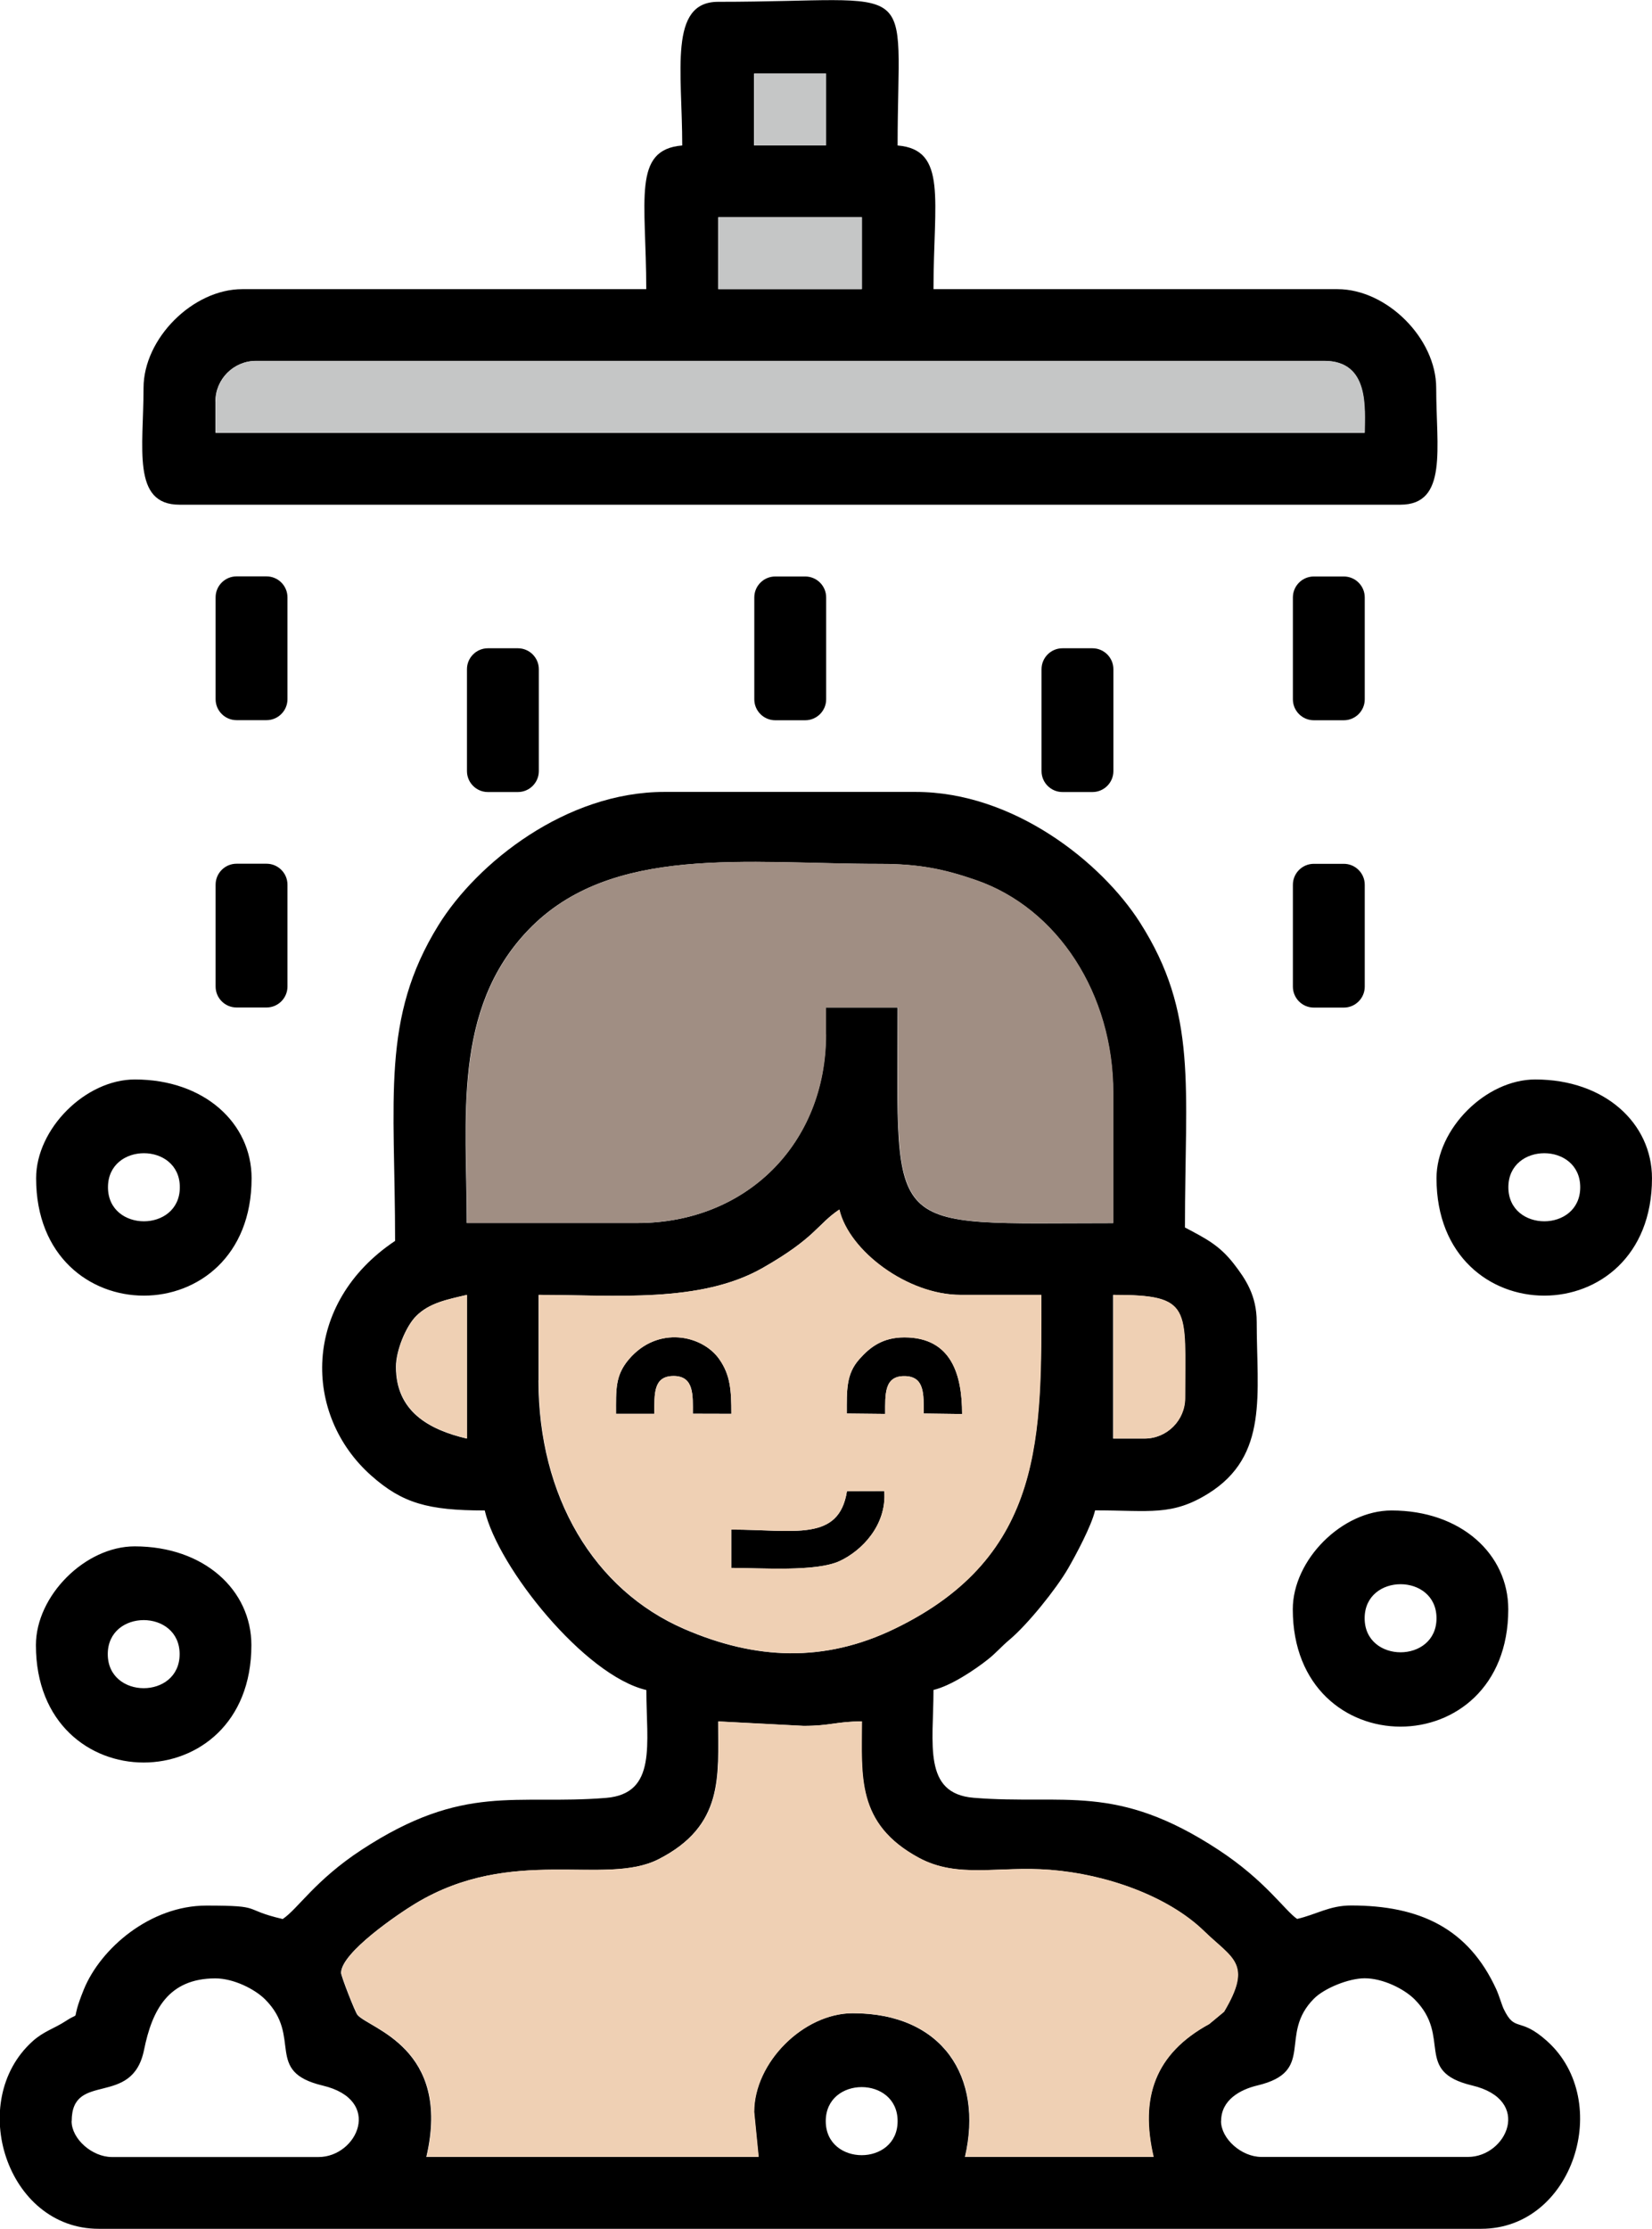 <?xml version="1.0" encoding="UTF-8"?>
<!DOCTYPE svg PUBLIC "-//W3C//DTD SVG 1.1//EN" "http://www.w3.org/Graphics/SVG/1.1/DTD/svg11.dtd">
<!-- Creator: CorelDRAW 2021 (64-Bit) -->
<svg xmlns="http://www.w3.org/2000/svg" xml:space="preserve" width="33.494mm" height="45.173mm" version="1.1" style="shape-rendering:geometricPrecision; text-rendering:geometricPrecision; image-rendering:optimizeQuality; fill-rule:evenodd; clip-rule:evenodd"
viewBox="0 0 163.45 220.45"
 xmlns:xlink="http://www.w3.org/1999/xlink"
 xmlns:xodm="http://www.corel.com/coreldraw/odm/2003">
 <defs>
  <style type="text/css">
   <![CDATA[
    .fil0 {fill:black}
    .fil3 {fill:#A08E83}
    .fil1 {fill:#C5C6C6}
    .fil2 {fill:#EFD0B4}
   ]]>
  </style>
 </defs>
 <g id="Слой_x0020_1">
  <g id="_2600014303936">
   <path class="fil0" d="M120.82 209.79c0,-2.08 1.87,-3.11 3.59,-3.52 5.86,-1.39 2.01,-5.01 5.61,-8.6 1,-1 3.4,-2 5.01,-2 1.8,-0 3.9,1.05 4.93,2.08 3.74,3.74 -0.14,7.13 5.69,8.52 6.03,1.43 3.42,7.07 -0.41,7.07l-20.43 0c-1.98,0 -4,-1.8 -4,-3.55zm-59.88 -69.95l3.8 0c-0,-1.99 -0.11,-3.76 1.94,-3.74 2.01,0.02 1.87,1.93 1.87,3.73l3.81 0.01c-0,-2.34 -0.1,-3.85 -1.2,-5.41 -1.68,-2.39 -6.08,-3.34 -8.94,0.02 -1.37,1.61 -1.27,3.01 -1.27,5.39zm22.83 -0.03l3.81 0.04c-0,-1.94 -0.11,-3.76 1.91,-3.74 2.02,0.01 1.9,1.83 1.9,3.7l3.8 0.05c-0,-3.85 -1.03,-7.57 -5.7,-7.58 -2.16,-0 -3.41,0.96 -4.47,2.16 -1.31,1.47 -1.24,3.06 -1.24,5.38zm-11.42 11.48l0 3.79c2.91,0 8.39,0.41 10.73,-0.68 2.16,-1 4.67,-3.53 4.41,-6.92l-3.69 0.01c-0.8,5.05 -5.24,3.8 -11.45,3.8zm-48.95 -51.64l2.97 0c1.14,0 2.07,-0.93 2.07,-2.07l0 -10.08c0,-1.14 -0.93,-2.07 -2.07,-2.07l-2.97 0c-1.14,0 -2.07,0.93 -2.07,2.07l0 10.08c0,1.14 0.93,2.07 2.07,2.07zm0 -28.42l2.97 0c1.14,0 2.07,-0.93 2.07,-2.07l0 -10.08c0,-1.14 -0.93,-2.07 -2.07,-2.07l-2.97 0c-1.14,0 -2.07,0.93 -2.07,2.07l0 10.08c0,1.14 0.93,2.07 2.07,2.07zm81.72 7.11l2.97 0c1.14,0 2.07,-0.93 2.07,-2.07l0 -10.08c0,-1.14 -0.93,-2.07 -2.07,-2.07l-2.97 0c-1.14,0 -2.07,0.93 -2.07,2.07l0 10.08c0,1.14 0.93,2.07 2.07,2.07zm-56.85 0l2.97 0c1.14,0 2.07,-0.93 2.07,-2.07l0 -10.08c0,-1.14 -0.93,-2.07 -2.07,-2.07l-2.97 0c-1.14,0 -2.07,0.93 -2.07,2.07l0 10.08c0,1.14 0.93,2.07 2.07,2.07zm81.72 21.32l2.97 0c1.14,0 2.07,-0.93 2.07,-2.07l0 -10.08c0,-1.14 -0.93,-2.07 -2.07,-2.07l-2.97 0c-1.14,0 -2.07,0.93 -2.07,2.07l0 10.08c0,1.14 0.93,2.07 2.07,2.07zm0 -28.42l2.97 0c1.14,0 2.07,-0.93 2.07,-2.07l0 -10.08c0,-1.14 -0.93,-2.07 -2.07,-2.07l-2.97 0c-1.14,0 -2.07,0.93 -2.07,2.07l0 10.08c0,1.14 0.93,2.07 2.07,2.07zm-53.29 0l2.97 0c1.14,0 2.07,-0.93 2.07,-2.07l0 -10.08c0,-1.14 -0.93,-2.07 -2.07,-2.07l-2.97 0c-1.14,0 -2.07,0.93 -2.07,2.07l0 10.08c0,1.14 0.93,2.07 2.07,2.07zm-66.02 46.19c0,-4.49 7.11,-4.49 7.11,0 0,4.49 -7.11,4.49 -7.11,0zm-7.11 -0.89c0,15.48 21.32,15.48 21.32,0 0,-5.44 -4.67,-9.77 -11.55,-9.77 -4.89,0 -9.77,4.88 -9.77,9.77zm145.67 0.89c0,-4.49 7.11,-4.49 7.11,0 0,4.49 -7.11,4.49 -7.11,0zm-7.11 -0.89c0,15.48 21.32,15.48 21.32,0 0,-5.44 -4.67,-9.77 -11.55,-9.77 -4.89,0 -9.77,4.88 -9.77,9.77zm-7.11 43.52c0,-4.49 7.11,-4.49 7.11,0 0,4.49 -7.11,4.49 -7.11,0zm-7.11 -0.89c0,15.48 21.32,15.48 21.32,0 0,-5.44 -4.67,-9.77 -11.55,-9.77 -4.89,0 -9.77,4.88 -9.77,9.77zm-117.25 4.44c0,-4.49 7.11,-4.49 7.11,0 0,4.49 -7.11,4.49 -7.11,0zm-7.11 -0.89c0,15.48 21.32,15.48 21.32,0 0,-5.44 -4.67,-9.77 -11.55,-9.77 -4.89,0 -9.77,4.88 -9.77,9.77zm17.76 -123.02c0,-2.2 1.8,-4 4,-4l105.7 0c4.51,0 4,4.75 4,7.11l-113.69 0 0 -3.11zm49.74 -18.21l14.21 0 0 7.11 -14.21 0 0 -7.11zm3.55 -14.21l7.11 0 0 7.11 -7.11 0 0 -7.11zm-7.11 7.11c-4.96,0.41 -3.55,5.42 -3.55,14.21l-39.97 0c-4.89,0 -9.77,4.88 -9.77,9.77 0,5.92 -1.18,11.55 3.55,11.55l120.8 0c4.73,0 3.55,-5.63 3.55,-11.55 0,-4.89 -4.88,-9.77 -9.77,-9.77l-39.97 0c0,-8.79 1.4,-13.8 -3.55,-14.21 0,-16.97 2.58,-14.21 -17.76,-14.21 -4.91,0 -3.55,6.85 -3.55,14.21zm14.21 195.41c0,-4.49 7.11,-4.49 7.11,0 0,4.49 -7.11,4.49 -7.11,0zm-74.61 0c0,-5.01 5.99,-1.28 7.16,-7.05 0.8,-3.95 2.41,-7.06 7.05,-7.07 1.8,-0 3.9,1.05 4.93,2.08 3.74,3.74 -0.14,7.13 5.69,8.52 6.03,1.43 3.42,7.07 -0.41,7.07l-20.43 0c-1.98,0 -4,-1.8 -4,-3.55zm26.65 -14.66c0,-2.01 5.69,-5.86 7.35,-6.86 9.61,-5.8 18.73,-1.67 24.05,-4.38 6.5,-3.31 5.91,-8.21 5.91,-13.63l8.44 0.44c2.7,0 3.24,-0.44 5.77,-0.44 0,5.36 -0.6,10.11 5.62,13.48 3.88,2.1 7.85,0.79 13.01,1.2 5.53,0.43 11.65,2.58 15.24,6.07 2.79,2.71 4.82,3.17 1.96,7.97l-1.46 1.21c-5.39,2.94 -6.87,7.3 -5.51,13.14l-18.65 0c1.83,-7.88 -2.19,-14.21 -11.1,-14.21 -4.89,0 -9.77,4.88 -9.77,9.77l0.44 4.44 -32.86 0c2.52,-10.81 -5.69,-12.69 -6.82,-14.05 -0.24,-0.29 -1.62,-3.83 -1.62,-4.16zm19.54 -58.62l0 -8.44c7.5,0 16.01,0.86 22.19,-2.68 5.24,-2.99 5.37,-4.29 7.56,-5.76 0.95,4.09 6.74,8.44 11.99,8.44l7.99 0c0,13.79 0.43,25.8 -14.5,33.02 -6.97,3.38 -13.77,3.07 -20.78,0.04 -8.99,-3.88 -14.46,-13.13 -14.46,-24.62zm59.96 5.77l-3.11 0 0 -14.21c7.85,0 7.11,1.24 7.11,10.21 0,2.2 -1.8,4 -4,4zm-67.06 -14.21l0 14.21c-3.77,-0.88 -7.02,-2.71 -7.01,-7.11 0,-1.61 1,-4.02 2,-5.01 1.3,-1.3 3.05,-1.63 5.01,-2.09zm35.53 -25.76c0,10.79 -7.87,18.65 -18.65,18.65l-16.88 0c0,-10.32 -1.46,-21.13 6.09,-28.99 8.18,-8.52 21.56,-6.53 34.77,-6.53 3.96,0 6.43,0.54 9.5,1.6 8.08,2.79 13.59,11.24 13.59,21.05l0 12.88c-22.88,0 -21.32,1.56 -21.32,-21.32l-7.11 0 0 2.66zm-42.64 20.43c-9.22,6.17 -9.12,17.2 -2.33,23.21 3.06,2.71 5.58,3.44 11.22,3.44 1.32,5.65 9.89,16.34 15.99,17.76 0,5.32 1.09,10.25 -3.99,10.67 -8.99,0.73 -14.04,-1.5 -24.18,5.13 -4.61,3.02 -6.29,5.83 -7.81,6.85 -4.16,-0.97 -1.76,-1.33 -7.55,-1.33 -5.56,0 -10.47,4.23 -12.13,8.3 -1.47,3.62 -0.09,2.01 -1.77,3.11 -1.18,0.77 -2.19,1.01 -3.31,2.02 -6.55,5.92 -2.57,18.54 6.55,18.54l136.79 0c9.13,0 13.09,-12.62 6.55,-18.54 -2.8,-2.53 -3.17,-0.8 -4.33,-3.22 -0.16,-0.33 -0.44,-1.3 -0.73,-1.94 -2.77,-6.03 -7.58,-8.28 -14.37,-8.28 -2.12,0 -3.45,0.9 -5.33,1.33 -1.21,-0.81 -3.12,-3.78 -7.81,-6.85 -10.14,-6.64 -15.19,-4.4 -24.18,-5.13 -5.08,-0.41 -3.99,-5.35 -3.99,-10.67 1.72,-0.4 4.12,-2.01 5.4,-3.03 0.83,-0.66 1.26,-1.21 2.09,-1.91 1.82,-1.52 4.64,-5.03 5.82,-7.06 0.77,-1.33 2.32,-4.22 2.68,-5.76 5.44,0 7.59,0.58 11.21,-1.67 5.99,-3.74 4.78,-9.88 4.78,-16.98 0,-2.59 -1.09,-4.22 -2.26,-5.73 -1.44,-1.85 -2.75,-2.49 -4.84,-3.6 0,-14.04 1.29,-21.17 -4.46,-30.18 -3.79,-5.93 -12.48,-12.9 -22.18,-12.9l-24.87 0c-9.73,0 -18.54,7.02 -22.35,13.18 -5.71,9.22 -4.29,17.13 -4.29,31.24z"/>
   <path class="fil1" d="M21.34 39.69c0,-2.2 1.8,-4 4,-4l105.7 0c4.51,0 4,4.75 4,7.11l-113.69 0 0 -3.11zm49.74 -18.21l14.21 0 0 7.11 -14.21 0 0 -7.11zm3.55 -14.21l7.11 0 0 7.11 -7.11 0 0 -7.11z"/>
   <path class="fil2" d="M60.94 139.84l3.8 0c-0,-1.99 -0.11,-3.76 1.94,-3.74 2.01,0.02 1.87,1.93 1.87,3.73l3.81 0.01c-0,-2.34 -0.1,-3.85 -1.2,-5.41 -1.68,-2.39 -6.08,-3.34 -8.94,0.02 -1.37,1.61 -1.27,3.01 -1.27,5.39zm22.83 -0.03l3.81 0.04c-0,-1.94 -0.11,-3.76 1.91,-3.74 2.02,0.01 1.9,1.83 1.9,3.7l3.8 0.05c-0,-3.85 -1.03,-7.57 -5.7,-7.58 -2.16,-0 -3.41,0.96 -4.47,2.16 -1.31,1.47 -1.24,3.06 -1.24,5.38zm-11.42 11.48l0 3.79c2.91,0 8.39,0.41 10.73,-0.68 2.16,-1 4.67,-3.53 4.41,-6.92l-3.69 0.01c-0.8,5.05 -5.24,3.8 -11.45,3.8zm-38.58 43.84c0,-2.01 5.69,-5.86 7.35,-6.86 9.61,-5.8 18.73,-1.67 24.05,-4.38 6.5,-3.31 5.91,-8.21 5.91,-13.63l8.44 0.44c2.7,0 3.24,-0.44 5.77,-0.44 0,5.36 -0.6,10.11 5.62,13.48 3.88,2.1 7.85,0.79 13.01,1.2 5.53,0.43 11.65,2.58 15.24,6.07 2.79,2.71 4.82,3.17 1.96,7.97l-1.46 1.21c-5.39,2.94 -6.87,7.3 -5.51,13.14l-18.65 0c1.83,-7.88 -2.19,-14.21 -11.1,-14.21 -4.89,0 -9.77,4.88 -9.77,9.77l0.44 4.44 -32.86 0c2.52,-10.81 -5.69,-12.69 -6.82,-14.05 -0.24,-0.29 -1.62,-3.83 -1.62,-4.16zm19.54 -58.62l0 -8.44c7.5,0 16.01,0.86 22.19,-2.68 5.24,-2.99 5.37,-4.29 7.56,-5.76 0.95,4.09 6.74,8.44 11.99,8.44l7.99 0c0,13.79 0.43,25.8 -14.5,33.02 -6.97,3.38 -13.77,3.07 -20.78,0.04 -8.99,-3.88 -14.46,-13.13 -14.46,-24.62zm59.96 5.77l-3.11 0 0 -14.21c7.85,0 7.11,1.24 7.11,10.21 0,2.2 -1.8,4 -4,4zm-67.06 -14.21l0 14.21c-3.77,-0.88 -7.02,-2.71 -7.01,-7.11 0,-1.61 1,-4.02 2,-5.01 1.3,-1.3 3.05,-1.63 5.01,-2.09z"/>
   <path class="fil3" d="M81.74 102.31c0,10.79 -7.87,18.65 -18.65,18.65l-16.88 0c0,-10.32 -1.46,-21.13 6.09,-28.99 8.18,-8.52 21.56,-6.53 34.77,-6.53 3.96,0 6.43,0.54 9.5,1.6 8.08,2.79 13.59,11.24 13.59,21.05l0 12.88c-22.88,0 -21.32,1.56 -21.32,-21.32l-7.11 0 0 2.66z"/>
  </g>
 </g>
</svg>
